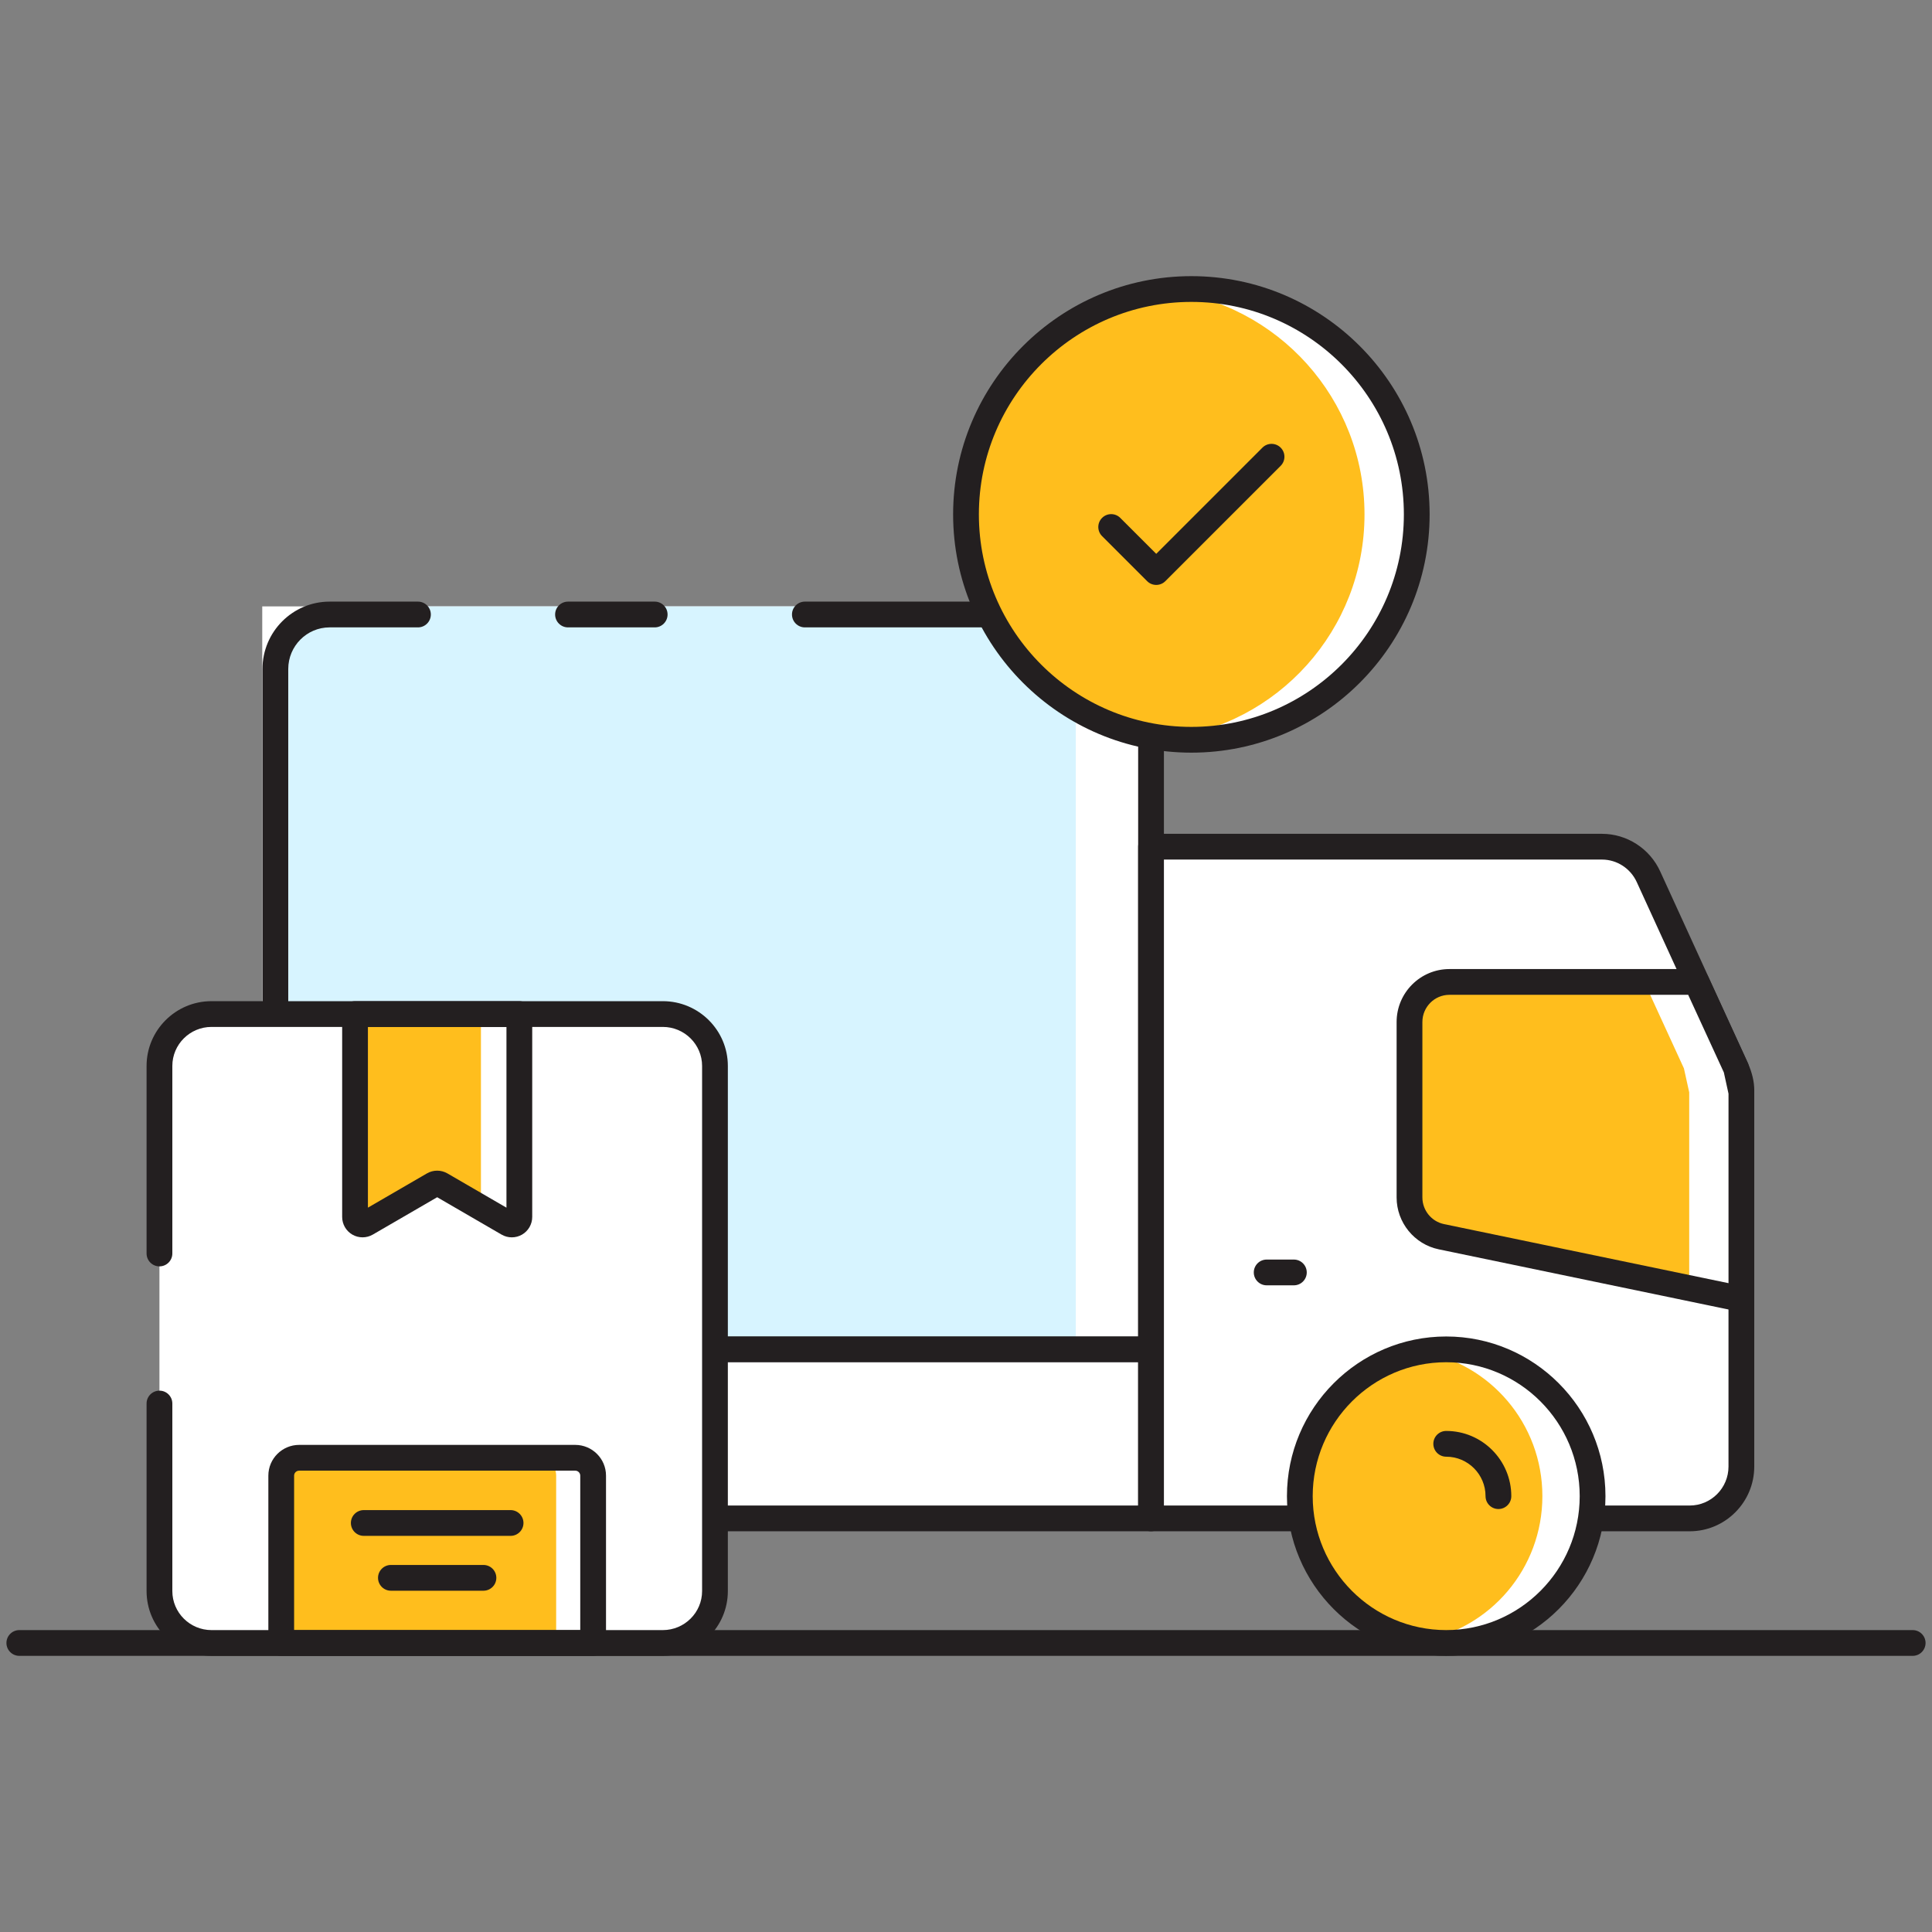 <svg id="Layer_1" enable-background="new 0 0 150 150" viewBox="0 0 150 150" xmlns="http://www.w3.org/2000/svg"><rect x="0" y="0" width="150" height="150" fill="#808080" stroke="none"/><g><path d="m89.37 47.08v57.69h-33.86l.58-.82h-35.73v-56.87z" fill="#fff"/></g><g><path d="m83.523 47.08v57.69h-33.86l.58-.82h-29.31v-49.72c0-3.949 3.201-7.15 7.15-7.15z" fill="#d7f4ff"/></g><g><path d="m148.5 128.56h-147c-.552 0-1-.448-1-1s.448-1 1-1h147c.552 0 1 .448 1 1s-.448 1-1 1z" fill="#231f20"/></g><g><path d="m76.82 48.71h-14.33c-.552 0-1-.448-1-1s.448-1 1-1h14.33c.552 0 1 .448 1 1s-.448 1-1 1z" fill="#231f20"/></g><g><path d="m50.83 48.71h-6.73c-.552 0-1-.448-1-1s.448-1 1-1h6.73c.552 0 1 .448 1 1s-.448 1-1 1z" fill="#231f20"/></g><g><path d="m21.38 79.73c-.552 0-1-.448-1-1v-26.79c0-2.884 2.337-5.23 5.21-5.23h6.86c.552 0 1 .448 1 1s-.448 1-1 1h-6.86c-1.77 0-3.21 1.449-3.21 3.23v26.79c0 .552-.448 1-1 1z" fill="#231f20"/></g><g><path d="m89.366 105.768h-33.86c-.552 0-1-.448-1-1s.448-1 1-1h32.86v-46.62c0-.552.448-1 1-1s1 .448 1 1v47.62c0 .552-.448 1-1 1z" fill="#231f20"/></g><g><path d="m55.506 104.767h33.86v13.12h-33.86" fill="#fff"/></g><g><path d="m89.366 118.887h-33.86c-.552 0-1-.448-1-1s.448-1 1-1h32.86v-11.12h-32.86c-.552 0-1-.448-1-1s.448-1 1-1h33.86c.552 0 1 .448 1 1v13.12c0 .552-.448 1-1 1z" fill="#231f20"/></g><g><path d="m123.451 117.889h7.736c2.21 0 4.013-1.808 4.013-4.025v-29.226c0-.583-.174-1.167-.407-1.692l-3.083-6.708-3.723-8.167c-.64-1.4-2.036-2.333-3.606-2.333h-35.014v39.026 13.125h11.749" fill="#fff"/></g><g><path d="m131.187 118.889h-7.736c-.552 0-1-.448-1-1s.448-1 1-1h7.736c1.662 0 3.013-1.357 3.013-3.025v-29.226c0-.373-.108-.806-.321-1.286l-6.801-14.867c-.485-1.061-1.543-1.748-2.696-1.748h-34.015v50.151h10.749c.552 0 1 .448 1 1s-.448 1-1 1h-11.749c-.552 0-1-.448-1-1v-52.15c0-.552.448-1 1-1h35.015c1.933 0 3.706 1.145 4.516 2.917l6.804 14.874c.333.75.499 1.455.499 2.109v29.226c-.001 2.77-2.25 5.025-5.014 5.025z" fill="#231f20"/></g><g><path d="m135.2 84.81v16.04l-4.05-.84-19.24-3.99c-1.44-.3-2.48-1.57-2.48-3.05v-13.62c0-1.72 1.39-3.11 3.1-3.11h19.18l3.08 6.71c.12.52.3 1.33.41 1.86z" fill="#fff"/></g><g><path d="m131.15 84.81v15.2l-19.24-3.99c-1.44-.3-2.48-1.57-2.48-3.05v-13.62c0-1.72 1.39-3.11 3.1-3.11h15.13l3.08 6.71c.12.52.29 1.33.41 1.86z" fill="#ffbe1d"/></g><g><path d="m135.2 101.855c-.068 0-.136-.007-.203-.021l-23.295-4.837c-1.894-.393-3.269-2.085-3.269-4.024v-13.626c0-2.266 1.839-4.109 4.1-4.109h19.177c.391 0 .746.228.909.583l3.083 6.708c.03.065.053.133.068.204l.407 1.862c.015.07.023.142.023.214v16.047c0 .301-.135.586-.369.776-.18.145-.403.223-.631.223zm-22.666-24.617c-1.158 0-2.1.946-2.1 2.109v13.625c0 .996.705 1.864 1.675 2.066l22.092 4.587v-14.71l-.361-1.65-2.77-6.028h-18.536z" fill="#231f20"/></g><g><path d="m100.456 99.792h-2.112c-.552 0-1-.448-1-1s.448-1 1-1h2.112c.552 0 1 .448 1 1s-.448 1-1 1z" fill="#231f20"/></g><g><path d="m123.65 116.16c0 6.3-5.09 11.4-11.37 11.4-.66 0-1.31-.06-1.94-.17-5.36-.92-9.42-5.59-9.42-11.23s4.06-10.31 9.42-11.23c.63-.11 1.28-.17 1.94-.17 6.28 0 11.37 5.1 11.37 11.4z" fill="#fff"/></g><g><path d="m119.75 116.16c0 5.63-4.06 10.31-9.41 11.23-5.36-.92-9.42-5.59-9.42-11.23s4.06-10.31 9.42-11.23c5.35.92 9.41 5.6 9.41 11.23z" fill="#ffbe1d"/></g><g><path d="m112.283 128.56c-6.818 0-12.365-5.562-12.365-12.398s5.547-12.398 12.365-12.398 12.365 5.562 12.365 12.398-5.546 12.398-12.365 12.398zm0-22.797c-5.715 0-10.365 4.665-10.365 10.398s4.65 10.398 10.365 10.398 10.365-4.665 10.365-10.398-4.649-10.398-10.365-10.398z" fill="#231f20"/></g><g><path d="m116.337 117.161c-.552 0-1-.448-1-1 0-1.689-1.37-3.063-3.053-3.063-.552 0-1-.448-1-1s.448-1 1-1c2.786 0 5.053 2.271 5.053 5.063 0 .552-.447 1-1 1z" fill="#231f20"/></g><g><path d="m110 39.94c0 9.66-7.83 17.5-17.5 17.5-.68 0-1.36-.04-2.02-.12-8.71-1-15.48-8.4-15.48-17.38s6.77-16.38 15.48-17.38c.66-.08 1.34-.12 2.02-.12 9.67 0 17.5 7.84 17.5 17.5z" fill="#fff"/></g><g><path d="m105.94 39.94c0 8.97-6.75 16.38-15.46 17.38-8.71-1-15.48-8.4-15.48-17.38s6.77-16.38 15.48-17.38c8.71 1 15.46 8.41 15.46 17.38z" fill="#ffbe1d"/></g><g><path d="m92.498 58.436c-10.2 0-18.498-8.299-18.498-18.498s8.298-18.498 18.498-18.498 18.498 8.298 18.498 18.498-8.299 18.498-18.498 18.498zm0-34.996c-9.097 0-16.498 7.401-16.498 16.498s7.401 16.498 16.498 16.498 16.498-7.401 16.498-16.498-7.401-16.498-16.498-16.498z" fill="#231f20"/></g><g><path d="m89.77 45.414c-.256 0-.512-.098-.707-.293l-3.498-3.497c-.391-.39-.391-1.023 0-1.414s1.023-.391 1.414 0l2.791 2.79 8.246-8.246c.391-.391 1.023-.391 1.414 0s.391 1.023 0 1.414l-8.953 8.953c-.195.195-.451.293-.707.293z" fill="#231f20"/></g><g><path d="m55.507 82.759v40.772c0 2.225-1.811 4.028-4.044 4.028h-35.041c-2.233 0-4.044-1.803-4.044-4.028v-40.772c0-2.225 1.811-4.028 4.044-4.028h35.041c2.234 0 4.044 1.804 4.044 4.028z" fill="#fff"/></g><g><path d="m40.32 78.73v15.76c0 .45-.49.73-.88.5l-2.1-1.22-3.1-1.8c-.18-.11-.41-.11-.59 0l-5.21 3.02c-.39.23-.88-.05-.88-.5v-15.76z" fill="#fff"/></g><g><path d="m37.34 78.73v15.04l-3.1-1.8c-.18-.11-.41-.11-.59 0l-5.21 3.02c-.39.23-.88-.05-.88-.5v-15.76z" fill="#ffbe1d"/></g><g><path d="m46.05 114.57v12.99h-24.22v-12.99c0-.77.63-1.39 1.4-1.39h21.43c.77 0 1.39.62 1.39 1.39z" fill="#fff"/></g><g><path d="m43.18 114.57v12.99h-21.35v-12.99c0-.77.63-1.39 1.4-1.39h18.56c.77 0 1.39.62 1.39 1.39z" fill="#ffbe1d"/></g><g><g><path d="m51.46 128.56h-35.04c-2.779 0-5.04-2.256-5.04-5.03v-14.56c0-.552.448-1 1-1s1 .448 1 1v14.56c0 1.671 1.364 3.03 3.04 3.03h35.04c1.682 0 3.05-1.359 3.05-3.03v-40.77c0-1.67-1.368-3.03-3.05-3.03h-35.04c-1.676 0-3.04 1.359-3.04 3.03v14.56c0 .552-.448 1-1 1s-1-.448-1-1v-14.56c0-2.773 2.261-5.03 5.04-5.03h35.04c2.785 0 5.05 2.256 5.05 5.03v40.77c0 2.774-2.265 5.03-5.05 5.03z" fill="#231f20"/></g><g><path d="m39.737 96.067c-.275 0-.55-.071-.795-.213l-4.999-2.901-4.999 2.9c-.49.284-1.098.285-1.587.002-.488-.281-.792-.806-.792-1.37v-15.754c0-.552.448-1 1-1h12.756c.552 0 1 .448 1 1v15.755c0 .563-.304 1.088-.792 1.37-.244.141-.518.211-.792.211zm-5.794-5.177c.275 0 .55.071.796.214l4.582 2.659v-14.032h-10.756v14.031l4.582-2.659c.246-.142.52-.213.796-.213z" fill="#231f20"/></g><g><path d="m46.051 128.56h-24.216c-.552 0-1-.448-1-1v-12.992c0-1.316 1.073-2.387 2.392-2.387h21.432c1.319 0 2.392 1.071 2.392 2.387v12.992c0 .552-.448 1-1 1zm-23.216-2h22.216v-11.992c0-.213-.176-.387-.392-.387h-21.432c-.216 0-.392.173-.392.387z" fill="#231f20"/></g><g><path d="m39.643 119.244h-11.4c-.552 0-1-.448-1-1s.448-1 1-1h11.399c.552 0 1 .448 1 1s-.447 1-.999 1z" fill="#231f20"/></g><g><path d="m37.535 123.503h-7.185c-.552 0-1-.448-1-1s.448-1 1-1h7.185c.552 0 1 .448 1 1s-.448 1-1 1z" fill="#231f20"/></g></g></svg>